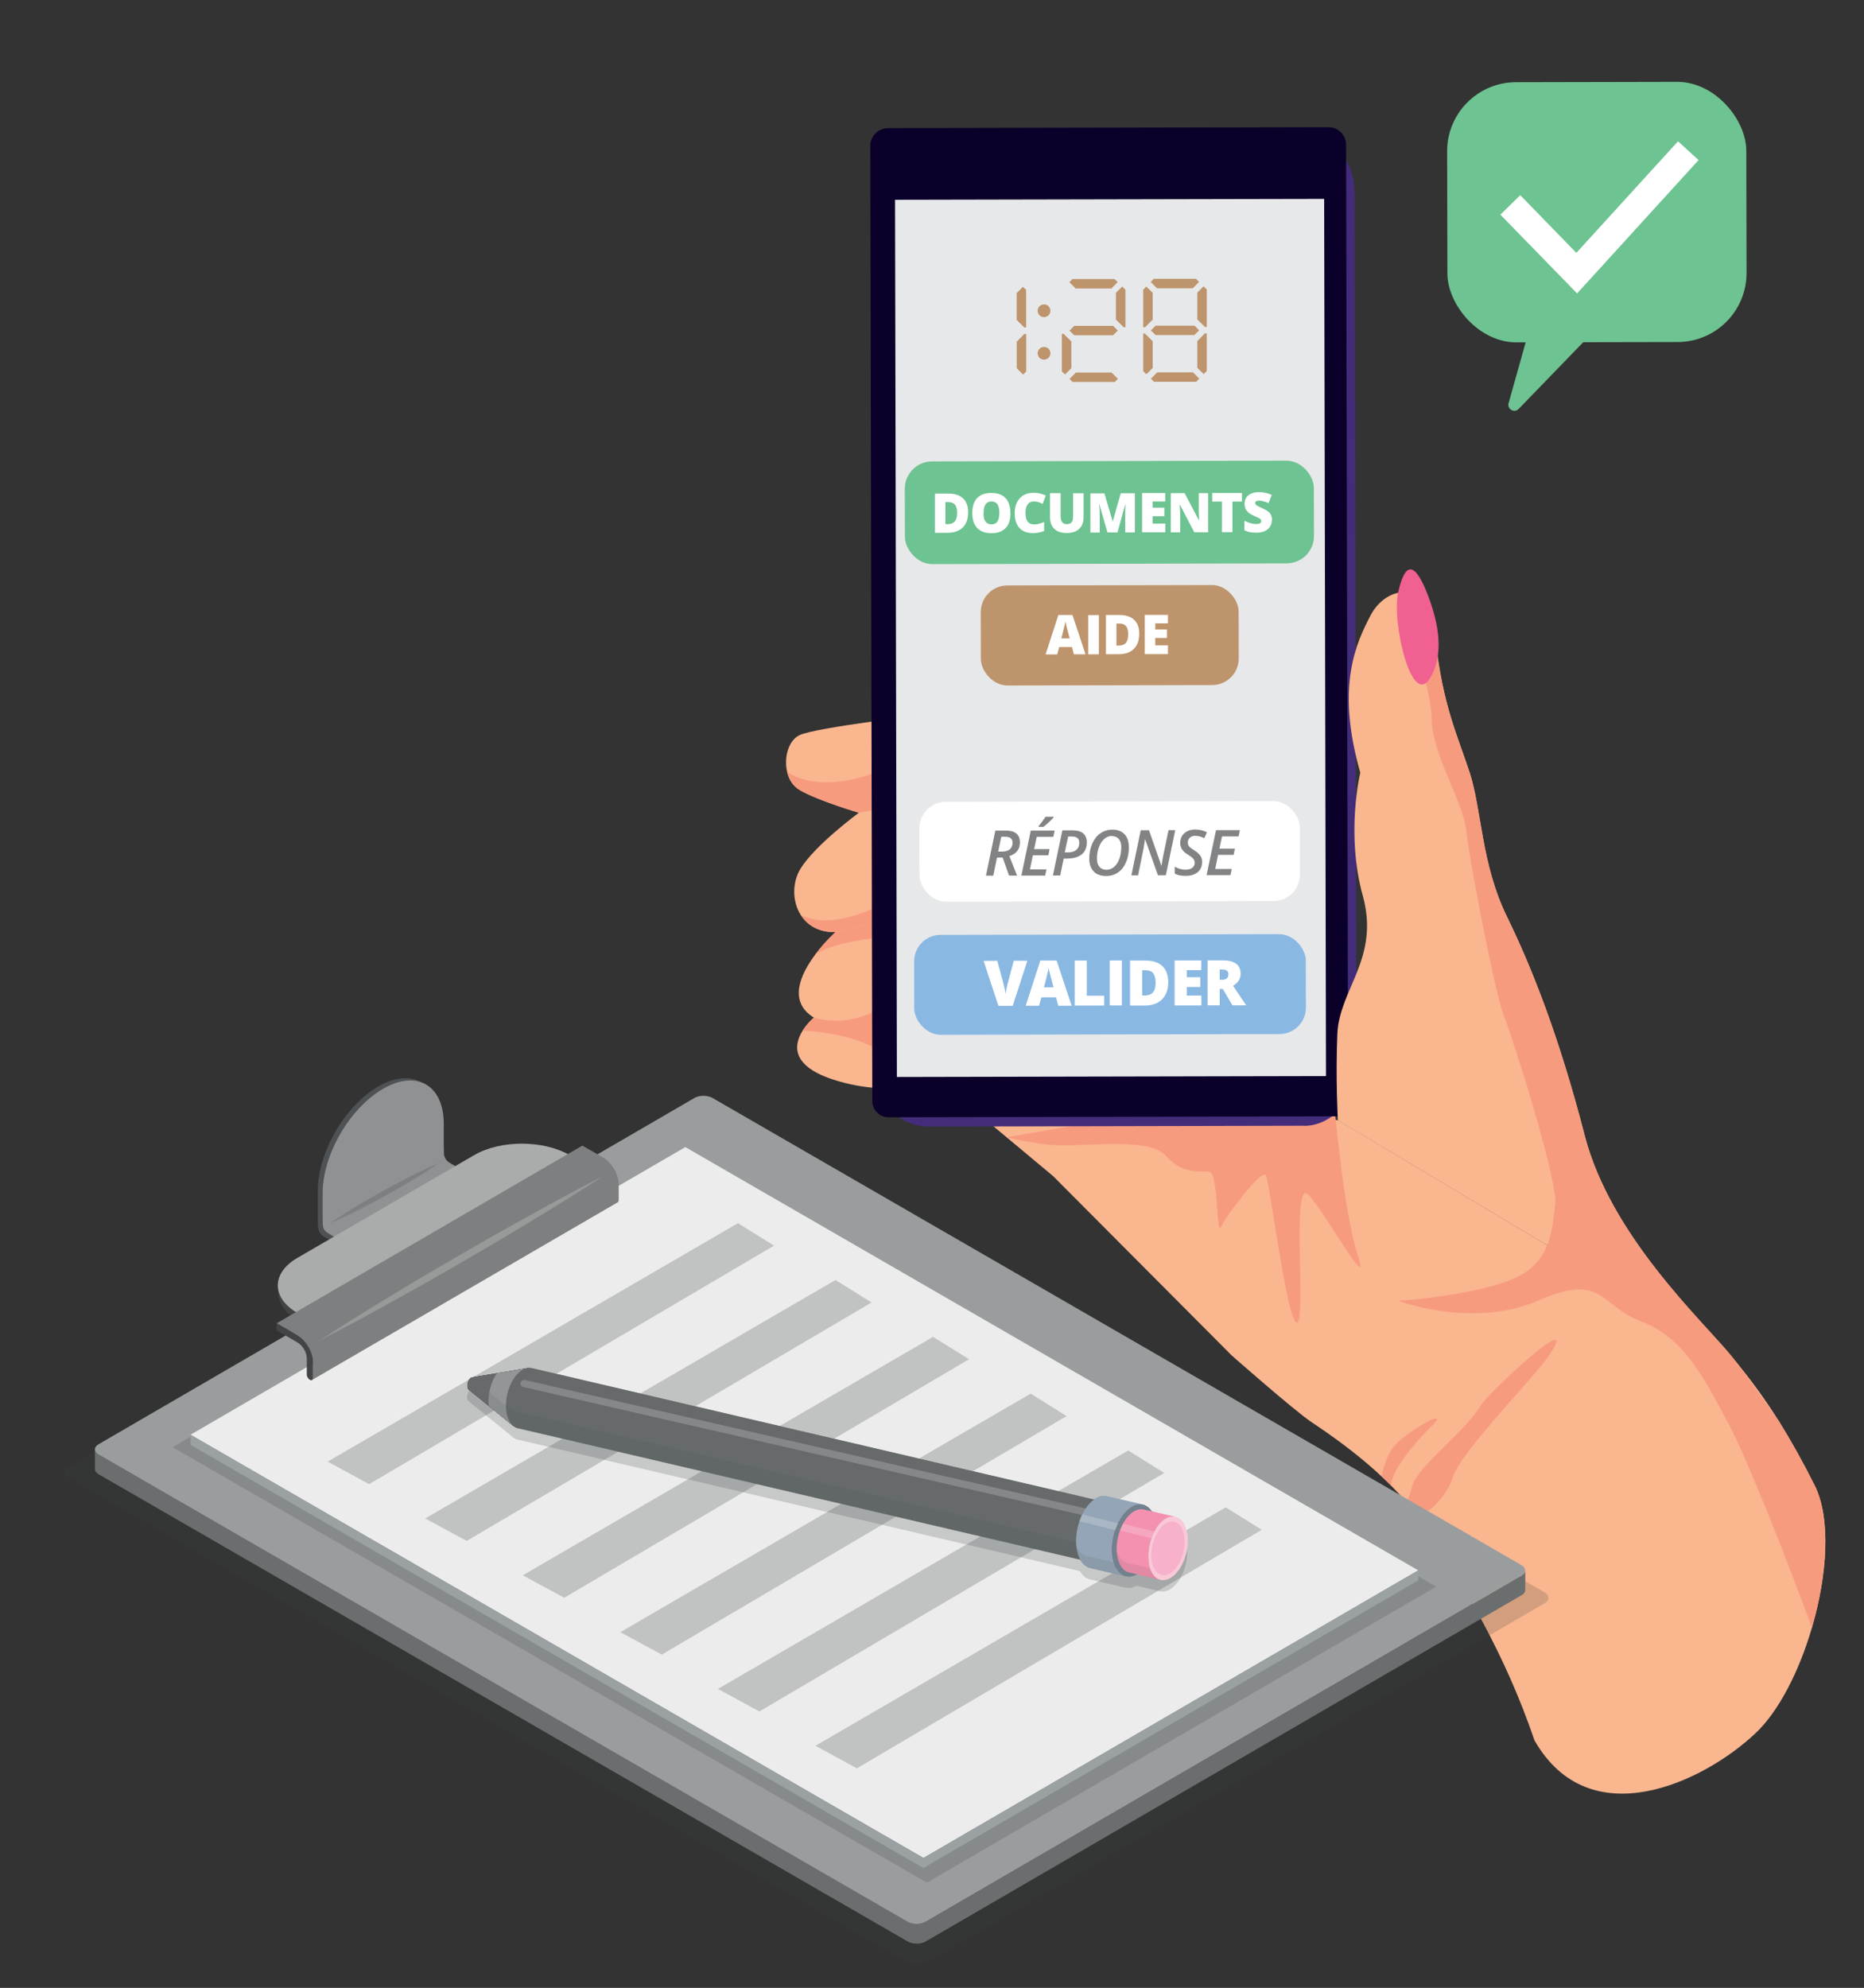 <?xml version="1.0" encoding="UTF-8"?><svg xmlns="http://www.w3.org/2000/svg" viewBox="0 0 181 193.01"><rect x="0" y="0" width="181" height="193.01" fill="#333333" stroke="none"/><g isolation="isolate"><g id="a"/><g id="b"><g><g><path d="M94.21,107.47l8.05,6.72,17.35,17.42s6.03,5.31,7.69,6.43c2.94,1.97,8.05,5.56,11.18,10.33,3.82,5.84,7.7,12.32,10.52,20.6,5.36,9.38,16.44,4.06,21.47-.69,2.27-2.14,4.25-6.05,5.47-10.23,1.5-5.12,1.87-10.65,.26-13.85-1.19-2.36-2.29-4.32-3.37-6.06,0,0,0,0,0-.01-1.51-2.42-2.99-4.39-4.62-6.36-.08-.1-.15-.19-.22-.27l-17.75-10.6-20.32-12.14-35.7-1.3Z" fill="#fab68f"/><path d="M77.63,76.7c1.84,1.06,5.77,2.21,5.77,2.21,0,0-4.22,3.1-5.66,5.42-.82,1.32-.83,3.17,.01,4.5h0c.64,1.01,1.76,1.71,3.38,1.67,0,0-1.04,.93-1.99,2.21,0,0,0,0,0,0-1.41,1.89-2.64,4.54-.11,6.09h0c-.06,.05-.63,.54-1.08,1.25-.83,1.31-1.24,3.36,2.84,4.73,6.28,2.11,12.65-.03,12.65-.03l-2.97-35.43s-11.2,1.28-12.84,2.06c-1.07,.51-1.52,2.16-1.2,3.55,.17,.74,.57,1.39,1.21,1.76Z" fill="#fab68f"/><path d="M129.4,105.51s.98,11.92,2.42,16.27c1.44,4.34-3.16-4.16-4.8-5.8s-.14,12.36-1.09,12.44c-.94,.08-2.64-13.77-3.03-14.34-.39-.58-3.85,3.97-4.33,5.03-.48,1.06-.24-5.13-1.11-5.32-.87-.19-2.52,.37-4.24-1.56-1.56-1.75-6.84-.97-10.47-1.03-1.85-.03-5.02-.78-5.02-.78l28.34-4.89h3.33Z" fill="#f79b7f"/><path d="M76.43,74.94c.17,.74,.57,1.39,1.21,1.76,1.84,1.06,5.77,2.21,5.77,2.21,0,0,2.63-.39,2.73-.68,.1-.29,.86-4.15,.86-4.15-2.29,1.36-7.42,2.96-10.57,.86Z" fill="#f79b7f"/><path d="M77.76,88.83h0c.64,1.01,1.76,1.71,3.38,1.67l3.59-.88,2.96-2.9c-.31,.19-6.43,4.04-9.93,2.1Z" fill="#f79b7f"/><path d="M79.14,92.71c1.47-1.16,5.96-1.69,6.63-1.69l-1.05-1.4-3.59,.88s-1.04,.93-1.99,2.21Z" fill="#f79b7f"/><path d="M77.95,100.06c2.05,.12,5.64,.58,7.85,2.26,3.24,2.46,1.34-5.65,1.34-5.65,0,0-3.37,3.44-8.11,2.14h0c-.06,.05-.63,.54-1.08,1.25Z" fill="#f79b7f"/><path d="M126.66,109.3l-36.42,.08c-2.7,0-4.72-1.89-4.73-4.59l-.18-84.18c0-3.84,3.1-6.96,6.94-6.97l32.3-.07c1.56,0,.82-.88,2.22-.52,5.26,1.36,4.74,5.17,4.74,7.46l.19,83.09c0,3.09-2.37,5.7-5.07,5.71Z" fill="#432d7a"/><path d="M86.32,12.39h42.78c.95,0,1.71,.77,1.71,1.71V108.14c0,.16-.13,.29-.29,.29h-44.34c-.87,0-1.57-.71-1.57-1.57V14.11c0-.95,.77-1.71,1.71-1.71Z" transform="translate(-.13 .23) rotate(-.12)" fill="#0a002a"/><rect x="87" y="19.35" width="41.67" height="85.17" transform="translate(-.13 .23) rotate(-.12)" fill="#e7e8e9"/><path d="M167.99,131.5c-2.9-3.47-11.61-11.61-14.1-21.21-2.48-9.6-5.1-16.26-7.58-21.32-2.47-5.06-2.44-10.38-3.6-13.95-1.17-3.57-2.62-6.54-3.31-12.87-.41-3.79-2.06-4.89-3.63-4.59-1.06,.2-2.07,1.04-2.65,2.13-1.43,2.71-3.44,6.94-1.03,15.33,0,0-1.44,5.87,.24,11.95,1.68,6.08-2.29,9.07-2.47,13.42-.18,4.29,.05,8.38,.05,8.38l38.08,22.73Z" fill="#fab68f"/><path d="M135.77,126.3s7.25,2.74,13.61-.03c6.37-2.76,5.84,.47,10.05,2.06,4.21,1.58,6.24,5.86,8.57,10.2,1.39,2.6,5.22,12.06,7.94,19.51,1.5-5.12,1.87-10.65,.26-13.85-1.19-2.36-2.29-4.32-3.37-6.06,0,0,0,0,0-.01-1.95-2.78-3.67-5.17-4.62-6.36-.08-.1-.15-.19-.22-.27-2.9-3.47-11.61-11.61-14.1-21.21-2.48-9.6-5.11-16.26-7.58-21.33-2.47-5.06-2.44-10.37-3.6-13.94-1.17-3.57-2.62-6.54-3.31-12.87-.41-3.79-2.06-4.89-3.63-4.59,1.21,3.25,3.26,9.81,3.26,12.31,0,3.33,3.06,7.96,3.36,10.86,.3,2.9,2.79,15.78,3.66,17.95,.87,2.17,5.25,16.06,4.96,18.24-.15,1.15-.22,2.62-.77,3.99-.5,1.23-1.39,2.39-3.07,3.16-3.79,1.74-11.39,2.24-11.39,2.24Z" fill="#f79b7f"/><path d="M139.02,65.58c.85-1.67,1.05-4.02-.31-7.64-1.33-3.55-2.29-3.4-2.95-.4-.64,2.93,1.4,11.69,3.25,8.04Z" fill="#f06090"/><path d="M136.66,145.94c.29,.35,.92,1.14,.92,1.14,1.31,.04,3.08-2.21,3.5-3.65,.72-2.46,7.91-9.67,9.39-11.9,3.18-4.79-5.9,3.68-6.58,4.79-1.73,2.83-6,5.82-6.72,7.85-.06,.18-.55,1.71-.5,1.76Z" fill="#f79b7f"/><path d="M134.13,143.33c.5,.42,.49,.45,.97,.92-.08-1.51,2.72-4.62,3.79-5.66,2.41-2.34-2.67,.6-3.65,1.98-.6,.84-.9,1.92-1.1,2.76Z" fill="#f79b7f"/></g><g><g><rect x="95.24" y="56.82" width="25.04" height="9.71" rx="2.58" ry="2.58" transform="translate(-.13 .23) rotate(-.12)" fill="#bd946c"/><g><path d="M104.28,63.53l-.19-.71h-1.24l-.19,.72h-1.13l1.24-3.83h1.37l1.27,3.82h-1.13Zm-.41-1.56l-.17-.62c-.04-.14-.08-.32-.14-.54-.05-.22-.09-.38-.11-.47-.01,.09-.05,.24-.09,.44s-.15,.6-.3,1.2h.81Z" fill="#fff"/><path d="M105.67,63.53v-3.81h1.03v3.81h-1.03Z" fill="#fff"/><path d="M110.62,61.53c0,.64-.17,1.13-.52,1.47-.35,.35-.84,.52-1.48,.52h-1.23v-3.81h1.31c.61,0,1.08,.15,1.42,.46s.5,.76,.5,1.35Zm-1.07,.04c0-.35-.07-.61-.21-.78-.14-.17-.35-.25-.63-.25h-.3v2.14h.23c.31,0,.54-.09,.69-.27,.15-.18,.22-.46,.22-.83Z" fill="#fff"/><path d="M113.42,63.51h-2.26v-3.81h2.25v.82h-1.23v.6h1.14v.82h-1.14v.72h1.23v.84Z" fill="#fff"/></g></g><g><rect x="87.87" y="44.76" width="39.72" height="9.97" rx="2.65" ry="2.65" transform="translate(-.11 .23) rotate(-.12)" fill="#6dc391"/><g><path d="M94.01,49.74c0,.64-.17,1.13-.52,1.47-.35,.35-.84,.52-1.48,.52h-1.23v-3.81h1.31c.61,0,1.08,.15,1.42,.46,.33,.31,.5,.76,.5,1.35Zm-1.07,.04c0-.35-.07-.61-.21-.78-.14-.17-.35-.25-.63-.25h-.3v2.14h.23c.31,0,.54-.09,.69-.27s.22-.46,.22-.83Z" fill="#fff"/><path d="M98.12,49.81c0,.64-.15,1.13-.47,1.46-.31,.33-.77,.5-1.38,.5-.6,0-1.06-.17-1.38-.5-.32-.33-.48-.82-.48-1.46,0-.63,.16-1.12,.47-1.45,.32-.34,.78-.5,1.38-.5s1.07,.16,1.38,.5c.31,.33,.47,.82,.47,1.46Zm-2.62,0c0,.74,.26,1.1,.77,1.1,.26,0,.46-.09,.58-.27,.12-.18,.19-.46,.19-.84,0-.38-.07-.66-.19-.84-.13-.18-.32-.27-.57-.27-.52,0-.77,.37-.77,1.12Z" fill="#fff"/><path d="M100.35,48.69c-.24,0-.44,.1-.57,.3-.14,.2-.21,.48-.2,.83,0,.73,.28,1.1,.84,1.1,.17,0,.33-.02,.49-.07,.16-.05,.32-.1,.48-.17v.87c-.32,.14-.68,.21-1.08,.21-.58,0-1.02-.16-1.32-.5-.31-.33-.46-.82-.46-1.45,0-.39,.07-.74,.22-1.04,.15-.3,.36-.53,.64-.69,.28-.16,.61-.24,.98-.24,.41,0,.8,.09,1.18,.27l-.31,.81c-.14-.07-.28-.12-.42-.17-.14-.04-.29-.07-.46-.07Z" fill="#fff"/><path d="M105.22,47.89v2.29c0,.5-.13,.89-.42,1.16-.28,.27-.69,.41-1.22,.41-.52,0-.92-.13-1.2-.4-.28-.26-.42-.65-.42-1.15v-2.32h1.03v2.24c0,.27,.06,.46,.16,.59,.1,.12,.25,.18,.45,.18,.21,0,.36-.06,.46-.18,.09-.12,.14-.32,.14-.59v-2.23h1.03Z" fill="#fff"/><path d="M107.54,51.7l-.79-2.74h-.02c.04,.47,.06,.83,.06,1.09v1.66h-.91v-3.81h1.36l.8,2.7h.02l.77-2.71h1.37v3.81h-.94v-1.67c0-.09,0-.18,0-.29,0-.11,.01-.37,.03-.78h-.02l-.76,2.74h-.98Z" fill="#fff"/><path d="M113.16,51.68h-2.26v-3.81h2.25v.82h-1.23v.6h1.14v.83h-1.14v.72h1.24v.84Z" fill="#fff"/><path d="M117.32,51.68h-1.35l-1.4-2.68h-.02c.03,.42,.05,.75,.05,.97v1.72h-.91v-3.81h1.34l1.39,2.64h.02c-.03-.38-.04-.69-.04-.92v-1.72h.91v3.81Z" fill="#fff"/><path d="M119.68,51.67h-1.03v-2.97h-.94v-.84h2.89v.84h-.93v2.97Z" fill="#fff"/><path d="M123.5,50.51c0,.24-.06,.45-.18,.63-.12,.18-.29,.33-.52,.43-.23,.1-.49,.15-.79,.15-.25,0-.47-.02-.64-.05s-.35-.1-.54-.19v-.92c.19,.1,.4,.18,.61,.24,.21,.06,.41,.08,.58,.08,.15,0,.26-.03,.34-.08s.11-.12,.11-.21c0-.05-.01-.1-.04-.14-.03-.04-.07-.08-.14-.12s-.23-.12-.51-.24c-.25-.11-.44-.22-.56-.33-.12-.11-.22-.23-.28-.37-.06-.14-.09-.3-.09-.49,0-.35,.13-.62,.38-.82,.25-.2,.61-.3,1.05-.3,.39,0,.8,.09,1.21,.27l-.31,.8c-.36-.16-.66-.24-.92-.24-.13,0-.23,.02-.29,.07s-.09,.1-.09,.17c0,.07,.04,.14,.12,.2,.08,.06,.29,.17,.63,.32,.33,.15,.56,.31,.69,.47,.13,.17,.19,.38,.19,.64Z" fill="#fff"/></g></g><rect x="88.78" y="90.73" width="38.03" height="9.7" rx="2.57" ry="2.57" transform="translate(-.21 .23) rotate(-.12)" fill="#89b8e3"/><rect x="89.29" y="77.81" width="36.94" height="9.7" rx="2.57" ry="2.57" transform="translate(-.18 .23) rotate(-.12)" fill="#fff"/><g><path d="M99.33,27.85l.31,.3v3.65h-.17l-.13-.13-.62-.61v-2.6l.61-.61Zm.01,4.7l.13-.13h.18v3.65l-.3,.3-.62-.61v-2.59l.62-.62Z" fill="#bd946c"/><path d="M102,30.17c0,.08-.02,.16-.05,.24s-.08,.15-.13,.2c-.05,.05-.12,.1-.2,.13-.08,.03-.16,.05-.24,.05-.08,0-.16-.02-.24-.05-.08-.03-.15-.08-.2-.13-.05-.05-.1-.12-.13-.2-.03-.08-.05-.16-.05-.24s.02-.16,.05-.24c.03-.07,.07-.14,.13-.19,.07-.07,.13-.11,.2-.14,.06-.03,.14-.04,.24-.04,.1,0,.18,.01,.24,.04,.07,.03,.13,.07,.2,.14,.05,.05,.1,.12,.13,.19,.03,.08,.05,.16,.05,.24Zm0,4.13c0,.08-.02,.16-.05,.24s-.08,.15-.13,.2c-.05,.05-.12,.1-.2,.13s-.16,.05-.24,.05c-.08,0-.16-.02-.24-.05s-.15-.08-.2-.13c-.05-.05-.1-.12-.13-.2s-.05-.16-.05-.24,.02-.16,.05-.24c.03-.07,.08-.14,.13-.19,.07-.07,.13-.12,.2-.14,.06-.03,.14-.04,.24-.04,.1,0,.18,.01,.24,.04,.07,.03,.14,.07,.2,.14,.05,.05,.1,.12,.13,.19,.03,.08,.05,.16,.05,.24Z" fill="#bd946c"/><path d="M103.42,36.36l-.31-.3v-3.65h.17l.13,.13,.62,.61v2.6l-.62,.61Zm.42-8.96l.3-.31h4.09l.3,.3-.61,.62h-3.47l-.61-.61Zm4.24,4.23l.46,.46-.46,.46h-3.77l-.46-.45,.46-.46h3.77Zm.47,5.15l-.3,.31h-4.09l-.3-.3,.61-.62h3.47l.61,.61Zm.42-8.96l.31,.3v3.65h-.17l-.13-.13-.62-.61v-2.6l.61-.61Z" fill="#bd946c"/><path d="M111.32,31.64l-.13,.13h-.18v-3.64l.3-.31,.62,.61v2.6l-.61,.61Zm0,4.7l-.31-.3v-3.65h.17l.13,.13,.62,.61v2.6l-.62,.61Zm.42-8.96l.3-.31h4.09l.3,.3-.61,.62h-3.47l-.61-.61Zm4.24,4.23l.46,.46-.46,.46h-3.77l-.46-.45,.46-.46h3.77Zm.47,5.15l-.3,.31h-4.09l-.3-.3,.61-.62h3.47l.61,.61Zm.42-8.96l.31,.3v3.65h-.17l-.13-.13-.62-.61v-2.6l.61-.61Zm0,4.7l.13-.13h.18v3.65l-.3,.3-.62-.61v-2.59l.61-.62Z" fill="#bd946c"/></g><g><path d="M98.44,93.28h1.32l-1.42,4.38h-1.39l-1.44-4.37h1.33l.6,2.21c.12,.49,.19,.83,.21,1.03,.01-.14,.04-.31,.08-.52,.04-.21,.08-.37,.11-.49l.6-2.23Z" fill="#fff"/><path d="M102.76,97.65l-.22-.82h-1.42l-.22,.82h-1.3l1.42-4.39h1.58l1.46,4.39h-1.29Zm-.46-1.79l-.19-.72c-.04-.16-.1-.37-.16-.62-.06-.25-.11-.44-.12-.54-.02,.1-.05,.27-.11,.5-.05,.23-.17,.69-.35,1.38h.93Z" fill="#fff"/><path d="M104.36,97.64v-4.38h1.17v3.42h1.69v.95h-2.87Z" fill="#fff"/><path d="M107.76,97.63v-4.38h1.18v4.37h-1.18Z" fill="#fff"/><path d="M113.44,95.34c0,.73-.2,1.29-.6,1.69-.4,.4-.96,.6-1.69,.6h-1.42v-4.37h1.5c.7,0,1.25,.17,1.63,.53,.38,.36,.58,.88,.58,1.55Zm-1.23,.04c0-.4-.08-.7-.24-.89-.16-.19-.4-.29-.72-.29h-.34v2.45h.27c.36,0,.62-.11,.79-.32,.17-.21,.25-.53,.25-.96Z" fill="#fff"/><path d="M116.66,97.62h-2.6v-4.37h2.59v.94h-1.41v.69h1.31v.95h-1.31v.83h1.42v.96Z" fill="#fff"/><path d="M118.44,96.02v1.59h-1.18v-4.37h1.42c1.19,0,1.78,.42,1.79,1.29,0,.51-.25,.9-.74,1.18l1.28,1.9h-1.34l-.93-1.59h-.3Zm0-.89h.22c.41,0,.62-.18,.62-.55,0-.3-.2-.45-.61-.45h-.23v1Z" fill="#fff"/></g><g><path d="M96.81,83.27l-.36,1.75h-.71l.91-4.38h1.01c.45,0,.79,.09,1.02,.28,.24,.19,.36,.48,.36,.87,0,.33-.09,.61-.26,.83-.17,.23-.43,.39-.77,.5l.75,1.89h-.78l-.62-1.75h-.56Zm.13-.59h.37c.34,0,.59-.08,.76-.23,.17-.15,.25-.36,.25-.62,0-.21-.06-.36-.18-.45s-.3-.14-.55-.14h-.36l-.3,1.43Z" fill="#818385"/><path d="M101.5,85.01h-2.32l.91-4.37h2.32l-.13,.61h-1.61l-.25,1.19h1.5l-.12,.6h-1.51l-.28,1.37h1.61l-.13,.6Zm-.65-4.8c.19-.22,.42-.52,.67-.91h.79v.06c-.11,.13-.26,.29-.47,.48s-.38,.34-.52,.44h-.47v-.07Z" fill="#818385"/><path d="M105.53,81.82c0,.49-.17,.88-.5,1.14s-.81,.4-1.41,.4h-.33l-.34,1.64h-.71l.92-4.38h1c.46,0,.8,.1,1.03,.3,.23,.2,.35,.5,.35,.9Zm-2.12,.94h.28c.36,0,.63-.08,.82-.24,.19-.16,.29-.38,.29-.68,0-.22-.06-.38-.18-.47-.12-.1-.29-.15-.54-.15h-.36l-.33,1.54Z" fill="#818385"/><path d="M109.62,82.23c0,.56-.09,1.05-.28,1.49-.19,.44-.45,.77-.78,.99-.33,.23-.72,.34-1.16,.34-.52,0-.92-.15-1.2-.44-.28-.3-.43-.71-.43-1.24,0-.53,.1-1.02,.29-1.46,.2-.44,.46-.78,.8-1.01,.34-.23,.73-.35,1.16-.35,.5,0,.89,.15,1.17,.44,.28,.3,.42,.71,.42,1.24Zm-1.64-1.07c-.28,0-.53,.1-.75,.29-.22,.19-.4,.46-.52,.8-.13,.34-.19,.71-.19,1.12,0,.34,.08,.61,.25,.8,.16,.19,.39,.28,.68,.28,.28,0,.52-.1,.74-.29,.22-.19,.39-.46,.51-.79,.12-.34,.18-.71,.18-1.12,0-.34-.08-.6-.24-.79-.16-.19-.38-.28-.67-.28Z" fill="#818385"/><path d="M113.22,84.98h-.78l-1.24-3.48h-.02l-.03,.21c-.05,.3-.08,.51-.1,.64s-.2,1.01-.54,2.64h-.65l.91-4.38h.8l1.2,3.43h.02c.01-.11,.04-.3,.09-.58s.09-.48,.12-.61l.47-2.25h.65l-.91,4.38Z" fill="#818385"/><path d="M116.73,83.69c0,.42-.14,.75-.43,.99-.29,.24-.68,.36-1.19,.36-.42,0-.77-.07-1.04-.22v-.67c.34,.19,.69,.29,1.05,.29,.27,0,.49-.06,.65-.18,.16-.12,.24-.28,.24-.49,0-.14-.04-.26-.12-.37-.08-.11-.25-.24-.52-.41-.21-.13-.37-.25-.46-.36-.1-.11-.18-.23-.23-.36-.05-.13-.08-.27-.08-.43,0-.25,.06-.48,.18-.68s.3-.35,.52-.46c.22-.11,.48-.16,.76-.16,.41,0,.79,.09,1.14,.27l-.26,.57c-.32-.16-.62-.23-.88-.23-.22,0-.39,.06-.52,.18-.13,.12-.2,.27-.2,.46,0,.09,.02,.18,.04,.25,.03,.07,.08,.14,.14,.2,.06,.06,.2,.16,.4,.29,.31,.19,.52,.38,.64,.56s.18,.39,.18,.62Z" fill="#818385"/><path d="M119.48,84.97h-2.32l.92-4.37h2.32l-.13,.61h-1.61l-.25,1.19h1.5l-.12,.6h-1.51l-.28,1.37h1.61l-.13,.6Z" fill="#818385"/></g></g><g><rect x="140.53" y="7.95" width="29.05" height="25.26" rx="6.7" ry="6.7" transform="translate(-.04 .34) rotate(-.12)" fill="#6dc391"/><path d="M156.97,29.89l-9.5,9.81c-.42,.44-1.15,.02-.98-.56l2.59-9.23,7.89-.02Z" fill="#6dc391"/><polygon points="153.14 28.49 145.69 20.84 147.62 18.95 153.07 24.55 162.94 13.72 164.94 15.54 153.14 28.49" fill="#fff"/></g></g><g><path d="M149.98,154.62c.5,.29,.51,.75,.01,1.04l-60.03,34.89c-.5,.29-1.31,.29-1.81,0L6.63,143.48c-.5-.29-.5-.76,0-1.05l60.03-34.89c.5-.29,1.3-.28,1.81,0l81.51,47.06Z" fill="#393c3f" mix-blend-mode="multiply" opacity=".2"/><g><path d="M40.91,105.08c-1.07-.62-2.55-.53-4.18,.41-3.25,1.88-5.88,6.42-5.87,10.16v3.07c.01,1.34,.63,1.33,1.33,1.74l.89,.41-.19-.51-1.14-.69c-.23-.13-.42-.46-.42-.73l-.02-3.07c-.01-3.74,2.62-8.28,5.87-10.16,1.63-.94,3.11-1.03,4.18-.41l-.45-.22Z" fill="#4f5254"/><path d="M43.53,112.8c-.06-.03-.19-.17-.2-.19-.05-.06-.14-.24-.15-.26-.04-.1-.07-.19-.07-.28l-.02-.99h0v-2.01c-.02-3.74-2.66-5.24-5.9-3.36-3.25,1.88-5.88,6.42-5.87,10.16v2.08l.02,.99c0,.09,.03,.18,.06,.28,0,.01,0,.02,0,.04,0,.01,.1,.16,.14,.22,0,.01,.15,.16,.21,.19l1.14,.69v.98l11.78-6.86v-.98l-1.14-.69Z" fill="#8f9192"/></g><path d="M147.75,152.97l-57.86,33.62c-.48,.28-1.26,.28-1.75,0L9.58,141.23c-.24-.14-.36-.33-.36-.51,0,.64,0,1.29,0,1.93,0,.18,.13,.36,.36,.49l78.56,45.36c.49,.28,1.27,.28,1.75,0l57.86-33.62c.24-.14,.35-.32,.36-.5,0-.63,0-1.27,0-1.9,0,.17-.12,.35-.35,.48Z" fill="#6a6e6f"/><path d="M147.73,151.96c.48,.28,.5,.73,.01,1.01l-57.86,33.62c-.48,.28-1.26,.28-1.75,0L9.58,141.23c-.48-.28-.49-.73,0-1.01l57.86-33.62c.48-.28,1.25-.27,1.74,0l78.56,45.36Z" fill="#9a9d9e"/><path d="M66.22,111.77l73.24,42.28-49.46,28.74L16.76,140.51l49.45-28.74Z" fill="#393c3f" mix-blend-mode="multiply" opacity=".2"/><g><path d="M28.91,127.5c-1.29-.75-1.94-1.73-1.93-2.7l.04,.77c.05,.9,.64,1.96,1.94,2.7l26.4-15.34-.04-.77-26.4,15.35Z" fill="#424445"/><path d="M55.31,112.15l-26.4,15.35c-2.57-1.48-2.58-3.89-.03-5.37l17.17-9.98c2.55-1.48,6.69-1.48,9.26,0Z" fill="#aaacac"/></g><path d="M66.56,111.38l71.16,41.09-48.05,27.92L18.5,139.3l48.05-27.93Z" fill="#ebeceb"/><polygon points="89.67 180.39 18.5 139.3 18.5 140.28 89.66 181.37 137.72 153.44 137.72 152.46 89.67 180.39" fill="#9ba0a3"/><path d="M59.98,114.32c-.21-.81-.79-1.57-1.38-1.91l-2.05-1.18-29.7,17.26,2.05,1.18c.19,.11,.37,.26,.53,.43,.61,.61,.95,1.55,.95,2.14v1.56c0,.09-.04,.16-.09,.19l29.7-17.26c.05-.03,.08-.1,.09-.19v-1.56c0-.22-.04-.44-.1-.66Z" fill="#7e7f80"/><path d="M28.91,129.67c.82,.48,1.48,1.62,1.48,2.57v1.56c0,.19-.14,.26-.3,.17-.17-.1-.3-.32-.3-.51v-1.57c0-.56-.39-1.25-.89-1.54l-2.05-1.19v-.69l2.05,1.18Z" fill="#424445"/><path d="M58.57,114.19c-2.22,1.44-4.47,2.85-6.74,4.22-2.26,1.38-4.55,2.72-6.83,4.05-2.29,1.32-4.59,2.64-6.91,3.91-2.31,1.29-4.65,2.54-7.01,3.75,2.22-1.44,4.47-2.85,6.74-4.22,2.26-1.38,4.55-2.72,6.83-4.05,2.29-1.32,4.59-2.64,6.91-3.91,2.31-1.29,4.65-2.54,7.01-3.75Z" fill="#fff" mix-blend-mode="hard-light" opacity=".2"/><path d="M42.64,112.91c-.83,.58-1.68,1.12-2.54,1.64-.86,.52-1.74,1.02-2.61,1.51-.88,.48-1.77,.96-2.67,1.41-.9,.45-1.81,.89-2.74,1.28,.83-.58,1.68-1.12,2.54-1.64,.86-.52,1.74-1.02,2.61-1.51,.88-.48,1.77-.96,2.67-1.41,.9-.45,1.81-.89,2.74-1.28Z" fill="#393c3f" mix-blend-mode="multiply" opacity=".2"/><g><polygon points="31.82 141.91 71.66 118.76 75.16 120.94 35.84 144.1 31.82 141.91" fill="#c1c3c3"/><polygon points="41.29 147.43 81.13 124.28 84.63 126.46 45.32 149.61 41.29 147.43" fill="#c1c3c3"/><polygon points="50.76 152.95 90.6 129.8 94.1 131.97 54.79 155.13 50.76 152.95" fill="#c1c3c3"/><polygon points="60.24 158.47 100.08 135.31 103.57 137.49 64.26 160.65 60.24 158.47" fill="#c1c3c3"/><polygon points="69.71 163.98 109.55 140.83 113.05 143.01 73.74 166.17 69.71 163.98" fill="#c1c3c3"/><polygon points="79.18 169.5 119.02 146.35 122.52 148.53 83.21 171.69 79.18 169.5" fill="#c1c3c3"/></g><g><path d="M114.1,148.39h-.01l-2.27-.53c-.24-.36-.54-.58-.88-.66h-.01l-3.48-.82c-.39-.09-.83,.01-1.26,.32l-54.59-12.76c-.19-.04-.39-.03-.6,.04l-.32,.05-2.46,.41h0l-2.39,.4h0c-.08,.02-.15,.05-.23,.13-.2,.22-.3,.62-.21,.9,.01,.05,.04,.08,.06,.11,.01,.01,.02,.03,.03,.04h0s.05,.05,.08,.07h0l4.21,3.42c.14,.13,.31,.22,.48,.26l54.62,12.77c.24,.44,.58,.71,.95,.8l3.49,.82s-.09-.03-.14-.05c.37,.14,.78,.09,1.19-.15l2.3,.54s-.05-.02-.07-.02c.47,.15,1.03-.04,1.54-.59,.97-1.03,1.42-2.97,1-4.32-.21-.67-.59-1.07-1.04-1.17Zm-1.59,6.06s-.04-.02-.07-.03c.02,.01,.04,.03,.07,.03h0Z" fill="#393c3f" mix-blend-mode="multiply" opacity=".2"/><g><path d="M45.86,133.73h0c-.07,.02-.15,.05-.23,.13-.2,.22-.3,.62-.21,.9,.04,.12,.1,.18,.17,.22h0l4.26,3.47,1.41-5.62-5.41,.9Z" fill="#373a3c"/><path d="M45.86,133.73h0c-.07,.02-.15,.05-.23,.13-.2,.22-.3,.62-.21,.9,.04,.12,.1,.18,.17,.22h0l4.26,3.47,1.41-5.62-5.41,.9Z" fill="#666a6b"/><path d="M45.75,134.26c.08-.08,.15-.11,.23-.12h0l5.17-.88,.11-.43-5.41,.9h0c-.07,.02-.15,.05-.23,.13-.2,.22-.3,.62-.21,.9,.02,.07,.05,.12,.09,.15,0-.24,.09-.5,.24-.66Z" fill="#fff" mix-blend-mode="hard-light" opacity=".2"/><path d="M49.85,138.45l1.41-5.62-3.01,.5c-.61,.87-.91,2.12-.79,3.18l2.39,1.94Z" fill="#7f8384"/><path d="M49.7,136.94l-2.18-1.77c-.08,.45-.1,.91-.05,1.34l2.39,1.94,1.41-5.62-.55,.09-1.01,4.02Z" fill="#393c3f" mix-blend-mode="multiply" opacity=".1"/><path d="M51.63,132.83c-.44-.1-.94,.09-1.4,.58-.92,.99-1.35,2.84-.95,4.13,.2,.64,.56,1.02,.99,1.12l59.48,13.9c-.43-.1-.79-.48-.99-1.12-.4-1.3,.03-3.14,.95-4.13,.47-.5,.97-.68,1.4-.58l-59.48-13.9Z" fill="#939697"/><g mix-blend-mode="hard-light" opacity=".2"><path d="M107.5,147.61c-.06,.02-.12,.02-.18,0l-56.5-12.94c-.19-.04-.31-.23-.26-.42,.04-.19,.23-.31,.42-.26l56.5,12.94c.19,.04,.31,.23,.26,.42-.03,.13-.13,.22-.24,.26Z" fill="#fff"/></g><g><path d="M108.76,151.45c-.07-.23-.12-.48-.14-.74l-58.66-13.71c-.33-.08-.62-.32-.83-.72-.02,.45,.03,.89,.15,1.28,.2,.64,.56,1.02,.99,1.12l59.48,13.9c-.43-.1-.79-.48-.99-1.12Z" fill="#393c3f" mix-blend-mode="multiply" opacity=".1"/><path d="M108.46,149.77c.05,.15,.1,.28,.16,.4,.05-1.05,.45-2.16,1.1-2.86,.47-.5,.97-.68,1.4-.58l-2.14-.5c-.61,1.03-.85,2.47-.51,3.54Z" fill="#fbad4b"/></g><path d="M109.71,147.31c.92-.99,2-.75,2.4,.54,.4,1.29-.03,3.14-.95,4.13-.92,.99-2,.75-2.39-.54-.4-1.3,.03-3.14,.95-4.13Z" fill="#b96b46"/><g><path d="M107.48,145.27c-.52-.12-1.12,.1-1.67,.7-1.11,1.19-1.62,3.39-1.14,4.93,.24,.76,.67,1.22,1.18,1.34l3.49,.82c-.51-.12-.95-.58-1.18-1.34-.48-1.54,.03-3.74,1.14-4.93,.55-.6,1.15-.82,1.67-.7l-3.49-.82Z" fill="#93a5b6"/><g mix-blend-mode="multiply" opacity=".1"><path d="M108.16,151.71v-.02l-2.62-.61c-.41-.1-.77-.41-1.02-.92,.03,.26,.07,.51,.15,.74,.24,.76,.67,1.22,1.18,1.34l3.49,.82c-.51-.12-.95-.58-1.18-1.34Z" fill="#393c3f"/></g><path d="M109.3,146.78c1.1-1.18,2.38-.89,2.86,.64,.47,1.54-.04,3.74-1.14,4.92-1.11,1.19-2.38,.9-2.86-.64-.48-1.54,.03-3.74,1.14-4.93Z" fill="#73818e"/></g><path d="M111.06,146.56c-.45-.11-.98,.09-1.47,.61-.97,1.04-1.42,2.98-1,4.33,.21,.67,.59,1.07,1.04,1.17l3.07,.72c-.45-.1-.83-.5-1.04-1.17-.42-1.35,.03-3.28,1-4.33,.49-.52,1.01-.72,1.47-.61l-3.07-.72Z" fill="#f491b0"/><g mix-blend-mode="multiply" opacity=".1"><path d="M111.67,152.26l-2.18-.51c-.45-.11-.83-.51-1.04-1.17,0-.02,0-.04-.01-.05,.01,.34,.06,.68,.15,.98,.21,.67,.59,1.07,1.04,1.17l3.07,.72c-.44-.1-.81-.49-1.02-1.13Z" fill="#393c3f"/></g><path d="M112.66,147.89c.97-1.04,2.09-.79,2.51,.56,.42,1.35-.03,3.29-1,4.32-.97,1.04-2.09,.79-2.51-.56-.42-1.35,.03-3.28,1-4.33Z" fill="#fac9d8"/><path d="M112.78,148.26c.82-.88,1.77-.66,2.12,.48,.35,1.14-.03,2.78-.84,3.66-.82,.88-1.77,.67-2.13-.47s.03-2.78,.85-3.66Z" fill="#f7b1ca"/></g><g><path d="M45.86,133.73h0c-.07,.02-.15,.05-.23,.13-.2,.22-.3,.62-.21,.9,.04,.12,.1,.18,.17,.22h0l4.26,3.47,1.41-5.62-5.41,.9Z" fill="#373a3c"/><path d="M45.86,133.73h0c-.07,.02-.15,.05-.23,.13-.2,.22-.3,.62-.21,.9,.04,.12,.1,.18,.17,.22h0l4.26,3.47,1.41-5.62-5.41,.9Z" fill="#666a6b"/><path d="M49.85,138.45l1.41-5.62-3.01,.5c-.61,.87-.91,2.12-.79,3.18l2.39,1.94Z" fill="#939697"/><path d="M49.7,136.94l-2.18-1.77c-.08,.45-.1,.91-.05,1.34l2.39,1.94,1.41-5.62-.55,.09-1.01,4.02Z" fill="#393c3f" mix-blend-mode="multiply" opacity=".1"/><path d="M51.63,132.83c-.44-.1-.94,.09-1.4,.58-.92,.99-1.35,2.84-.95,4.13,.2,.64,.56,1.02,.99,1.12l59.48,13.9c-.43-.1-.79-.48-.99-1.12-.4-1.3,.03-3.14,.95-4.13,.47-.5,.97-.68,1.4-.58l-59.48-13.9Z" fill="#666a6b"/><g mix-blend-mode="hard-light" opacity=".2"><path d="M107.5,147.61c-.06,.02-.12,.02-.18,0l-56.5-12.94c-.19-.04-.31-.23-.26-.42,.04-.19,.23-.31,.42-.26l56.5,12.94c.19,.04,.31,.23,.26,.42-.03,.13-.13,.22-.24,.26Z" fill="#fff"/></g><g><path d="M108.76,151.45c-.07-.23-.12-.48-.14-.74l-58.66-13.71c-.33-.08-.62-.32-.83-.72-.02,.45,.03,.89,.15,1.28,.2,.64,.56,1.02,.99,1.12l59.48,13.9c-.43-.1-.79-.48-.99-1.12Z" fill="#393c3f" mix-blend-mode="multiply" opacity=".1"/><path d="M108.46,149.77c.05,.15,.1,.28,.16,.4,.05-1.05,.45-2.16,1.1-2.86,.47-.5,.97-.68,1.4-.58l-2.14-.5c-.61,1.03-.85,2.47-.51,3.54Z" fill="#fbad4b"/></g><path d="M109.71,147.31c.92-.99,2-.75,2.4,.54,.4,1.29-.03,3.14-.95,4.13-.92,.99-2,.75-2.39-.54-.4-1.3,.03-3.14,.95-4.13Z" fill="#b96b46"/><g><path d="M107.48,145.27c-.52-.12-1.12,.1-1.67,.7-1.11,1.19-1.62,3.39-1.14,4.93,.24,.76,.67,1.22,1.18,1.34l3.49,.82c-.51-.12-.95-.58-1.18-1.34-.48-1.54,.03-3.74,1.14-4.93,.55-.6,1.15-.82,1.67-.7l-3.49-.82Z" fill="#93a5b6"/><g mix-blend-mode="multiply" opacity=".1"><path d="M108.16,151.71v-.02l-2.62-.61c-.41-.1-.77-.41-1.02-.92,.03,.26,.07,.51,.15,.74,.24,.76,.67,1.22,1.18,1.34l3.49,.82c-.51-.12-.95-.58-1.18-1.34Z" fill="#393c3f"/></g><path d="M109.3,146.78c1.1-1.18,2.38-.89,2.86,.64,.47,1.54-.04,3.74-1.14,4.92-1.11,1.19-2.38,.9-2.86-.64-.48-1.54,.03-3.74,1.14-4.93Z" fill="#73818e"/></g><path d="M111.06,146.56c-.45-.11-.98,.09-1.47,.61-.97,1.04-1.42,2.98-1,4.33,.21,.67,.59,1.07,1.04,1.17l3.07,.72c-.45-.1-.83-.5-1.04-1.17-.42-1.35,.03-3.28,1-4.33,.49-.52,1.01-.72,1.47-.61l-3.07-.72Z" fill="#f491b0"/><g mix-blend-mode="multiply" opacity=".1"><path d="M111.67,152.26l-2.18-.51c-.45-.11-.83-.51-1.04-1.17,0-.02,0-.04-.01-.05,.01,.34,.06,.68,.15,.98,.21,.67,.59,1.07,1.04,1.17l3.07,.72c-.44-.1-.81-.49-1.02-1.13Z" fill="#393c3f"/></g><path d="M112.66,147.89c.97-1.04,2.09-.79,2.51,.56,.42,1.35-.03,3.29-1,4.32-.97,1.04-2.09,.79-2.51-.56-.42-1.35,.03-3.28,1-4.33Z" fill="#fac9d8"/><path d="M112.78,148.26c.82-.88,1.77-.66,2.12,.48,.35,1.14-.03,2.78-.84,3.66-.82,.88-1.77,.67-2.13-.47s.03-2.78,.85-3.66Z" fill="#f7b1ca"/></g><polygon points="108.29 148.56 104.81 147.69 104.96 147.31 105.08 147.04 108.55 147.9 108.29 148.56" fill="#fff" mix-blend-mode="hard-light" opacity=".2"/><path d="M108.76,148.6l3.04,.76,.3-.66-3.05-.75c-.11,.2-.21,.42-.29,.65Z" fill="#fff" mix-blend-mode="hard-light" opacity=".2"/></g></g></g></g></svg>